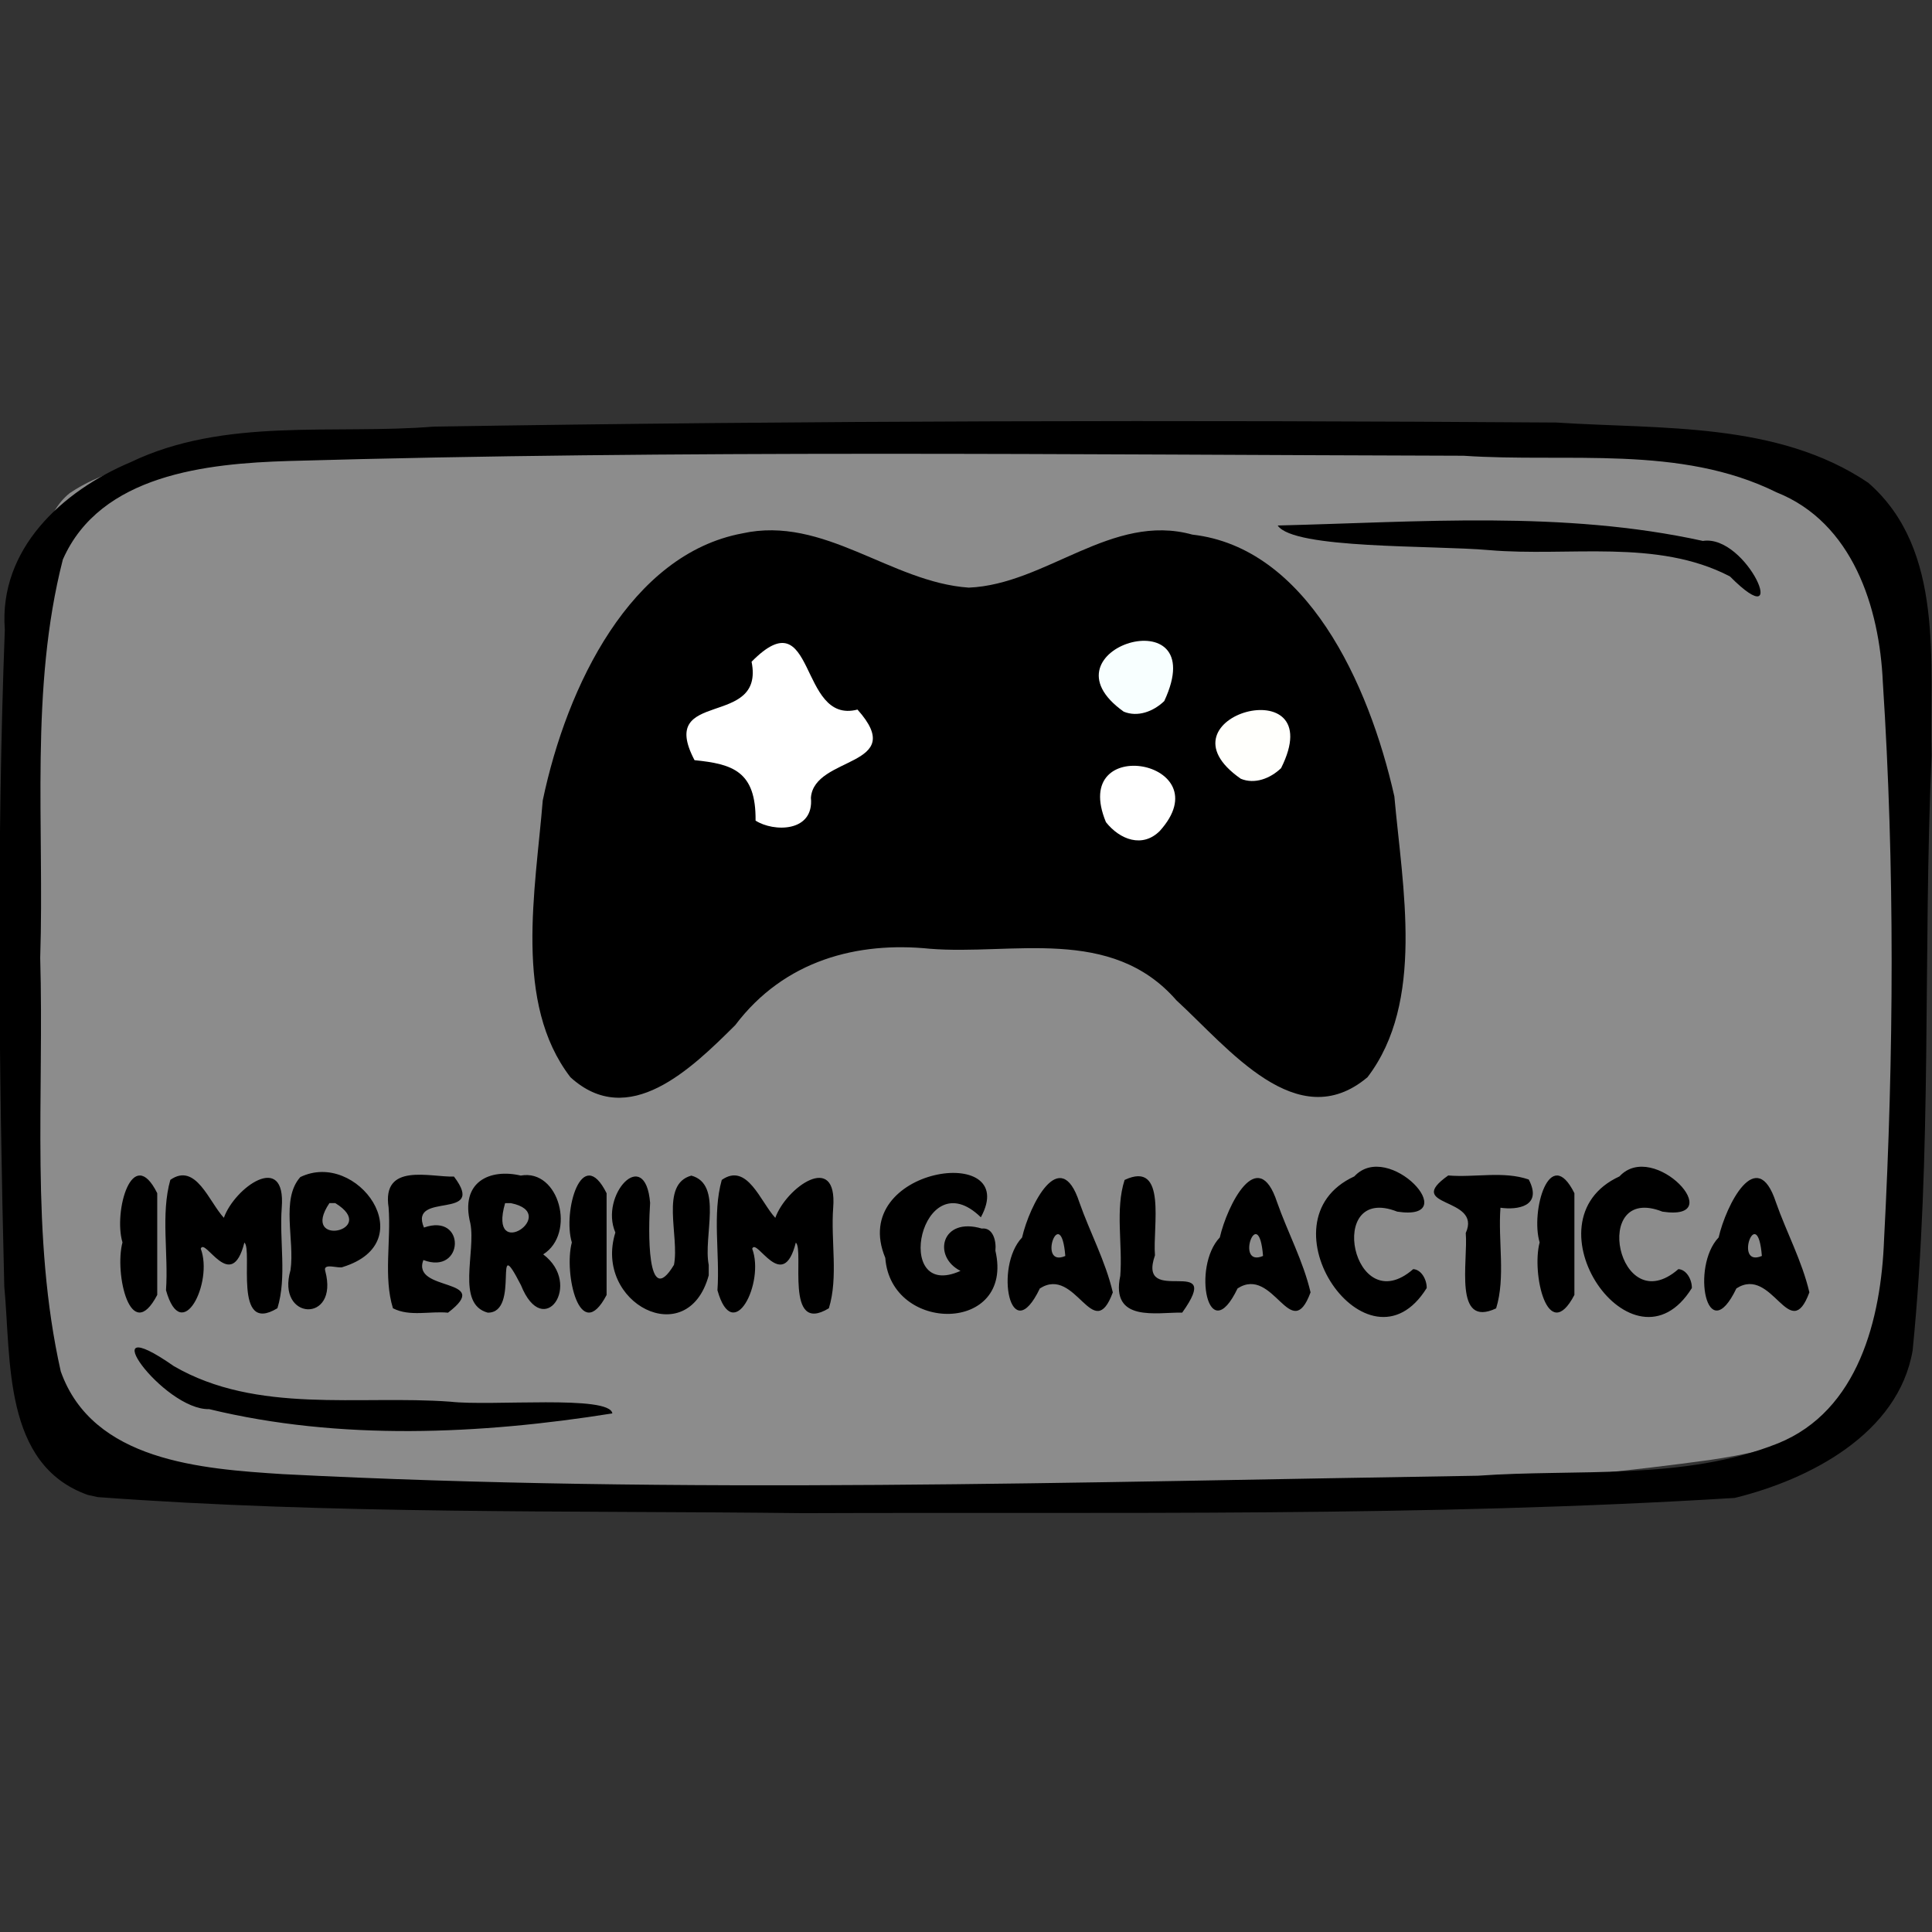 <?xml version="1.0" encoding="UTF-8" standalone="no"?>
<!-- Created with Inkscape (http://www.inkscape.org/) -->

<svg
   xmlns:dc="http://purl.org/dc/elements/1.1/"
   xmlns:cc="http://creativecommons.org/ns#"
   xmlns:rdf="http://www.w3.org/1999/02/22-rdf-syntax-ns#"
   xmlns:svg="http://www.w3.org/2000/svg"
   xmlns="http://www.w3.org/2000/svg"
   xmlns:sodipodi="http://sodipodi.sourceforge.net/DTD/sodipodi-0.dtd"
   xmlns:inkscape="http://www.inkscape.org/namespaces/inkscape"
   width="150"
   height="150"
   viewBox="0 0 39.688 39.688"
   version="1.1"
   id="svg922"
   inkscape:version="0.92.4 (5da689c313, 2019-01-14)"
   sodipodi:docname="USO_games_imperiumgalactica.svg">
  <rect x="0" y="0" width="39.688" height="39.688" fill="#333333" stroke="none"/>
  <title
     id="title1437">USOICON</title>
  <defs
     id="defs916">
    <clipPath
       id="clipPath1521"
       clipPathUnits="userSpaceOnUse">
      <rect
         y="66.645"
         x="57.114"
         height="151.423"
         width="172.875"
         id="rect1523"
         style="opacity:0.875;fill:#000000;fill-opacity:1;stroke:#000000;stroke-width:0.604;stroke-linejoin:round;stroke-miterlimit:4;stroke-dasharray:none;stroke-opacity:1" />
    </clipPath>
  </defs>
  <sodipodi:namedview
     id="base"
     pagecolor="#ffffff"
     bordercolor="#666666"
     borderopacity="1.0"
     inkscape:pageopacity="0.0"
     inkscape:pageshadow="2"
     inkscape:zoom="1.9556421"
     inkscape:cx="81.70241"
     inkscape:cy="67.276793"
     inkscape:document-units="px"
     inkscape:current-layer="layer7"
     showgrid="false"
     inkscape:window-width="939"
     inkscape:window-height="604"
     inkscape:window-x="2478"
     inkscape:window-y="179"
     inkscape:window-maximized="0"
     units="px" />
  <g
     style="display:inline"
     transform="translate(-35.466,-112.592)"
     id="layer1"
     inkscape:groupmode="layer"
     inkscape:label="toonbox" />
  <g
     inkscape:label="text"
     id="layer3"
     inkscape:groupmode="layer" />
  <g
     style="display:inline"
     inkscape:label="icon_games"
     id="layer7"
     inkscape:groupmode="layer">
    <g
       id="g11571">
      <path
         style="display:inline;opacity:0.875;fill:#999999;fill-opacity:1;stroke:none;stroke-width:0.118;stroke-linejoin:round;stroke-miterlimit:4;stroke-dasharray:none;stroke-opacity:0.972"
         d="M 1.435,10.128 C 2.67,9.297 4.324,9.436 5.756,9.205 14.115,8.613 22.517,8.69 30.882,9.158 c 2.392,0.206 4.838,0.269 7.15,0.97 0.872,1.675 0.817,3.67 1.027,5.517 0.208,4.025 0.362,8.131 -0.532,12.088 -0.23,1.649 -2.018,2.052 -3.407,2.259 C 28.803,30.856 22.404,30.811 16.041,30.813 11.304,30.719 6.538,30.746 1.84,30.074 0.173,29.528 0.823,27.039 0.434,25.657 0.155,21.091 0.021,16.472 0.693,11.934 0.848,11.32 0.904,10.549 1.435,10.128 Z"
         id="rect49496"
         inkscape:connector-curvature="0" />
      <path
         style="display:inline;fill:#000000;stroke-width:0.372"
         d="M 1.803,30.709 C 0.057,30.089 0.231,27.938 0.088,26.427 -0.023,21.932 -0.07,17.428 0.099,12.934 -0.028,11.278 1.278,10.087 2.684,9.494 4.616,8.567 6.836,8.931 8.909,8.764 16.596,8.639 24.286,8.627 31.973,8.68 c 2.151,0.141 4.538,-0.02 6.404,1.236 1.585,1.379 1.256,3.719 1.302,5.606 -0.178,4.071 0.016,8.163 -0.389,12.22 -0.293,1.711 -2.12,2.653 -3.655,3.029 -6.368,0.394 -12.757,0.288 -19.135,0.313 C 11.669,31.028 6.827,31.11 2.007,30.754 L 1.803,30.709 Z m 34.718,-1.058 c 1.66,-0.67 2.121,-2.568 2.182,-4.182 C 38.904,21.657 38.926,17.825 38.678,14.015 38.61,12.472 38.055,10.735 36.495,10.114 34.511,9.131 32.202,9.508 30.064,9.362 22.02,9.341 13.972,9.24 5.93,9.47 4.248,9.521 2.061,9.745 1.291,11.494 c -0.682,2.663 -0.377,5.457 -0.465,8.181 0.081,2.829 -0.203,5.716 0.422,8.496 0.655,1.847 2.894,2.004 4.559,2.111 8.177,0.421 16.369,0.159 24.551,0.033 2.046,-0.147 4.225,0.107 6.163,-0.664 z M 4.297,28.947 c -0.939,0.027 -2.493,-2.118 -0.727,-0.884 1.706,0.991 3.797,0.593 5.68,0.731 0.844,0.097 3.277,-0.144 3.329,0.241 -2.713,0.432 -5.596,0.564 -8.282,-0.088 z m 31.24,-17.106 c -1.499,-0.781 -3.309,-0.4 -4.943,-0.54 -1.173,-0.103 -4.022,-0.018 -4.347,-0.506 2.904,-0.07 5.875,-0.312 8.734,0.317 0.913,-0.143 1.835,2.014 0.556,0.729 z"
         id="path49494"
         inkscape:connector-curvature="0" />
      <path
         style="font-style:normal;font-variant:normal;font-weight:normal;font-stretch:normal;font-size:3.97px;font-family:Insaniburger;-inkscape-font-specification:Insaniburger;opacity:1;vector-effect:none;fill:#000000;fill-opacity:1;stroke:none;stroke-width:0.047;stroke-linecap:butt;stroke-linejoin:miter;stroke-miterlimit:4;stroke-dasharray:none;stroke-dashoffset:0;stroke-opacity:1"
         d="M 3.23,26.601 C 2.683,27.646 2.346,26.157 2.516,25.522 2.326,24.891 2.719,23.485 3.23,24.511 c 0,0.697 0,1.393 0,2.09 z m 1.369,-1.585 c 0.219,-0.619 1.279,-1.379 1.189,-0.21 -0.052,0.682 0.108,1.428 -0.089,2.068 -0.919,0.559 -0.499,-1.198 -0.679,-1.349 -0.267,1.062 -0.809,-0.117 -0.896,0.126 0.262,0.691 -0.39,2.008 -0.714,0.853 0.053,-0.749 -0.11,-1.561 0.089,-2.267 0.524,-0.366 0.794,0.452 1.1,0.78 z m 2.447,1.01 c 1.649,-0.513 0.292,-2.413 -0.877,-1.846 -0.404,0.453 -0.112,1.291 -0.201,1.91 -0.303,1.039 1.002,1.103 0.714,0.021 -0.058,-0.183 0.289,-0.039 0.364,-0.085 z M 6.888,24.715 c 0.921,0.565 -0.743,0.926 -0.121,0 h 0.085 z m 2.317,2.249 c 0.953,-0.727 -0.761,-0.414 -0.508,-1.08 0.837,0.319 0.884,-0.975 0.012,-0.667 -0.321,-0.76 1.315,-0.124 0.617,-1.047 -0.487,0.015 -1.488,-0.297 -1.343,0.637 0.052,0.682 -0.108,1.428 0.089,2.068 0.345,0.178 0.762,0.054 1.132,0.091 z m 1.953,-1.197 c 0.819,0.616 0.007,1.79 -0.456,0.634 -0.604,-1.177 0.002,0.573 -0.683,0.564 -0.654,-0.178 -0.24,-1.246 -0.357,-1.835 -0.217,-0.859 0.406,-1.129 1.035,-0.981 0.793,-0.143 1.14,1.194 0.461,1.619 z m -0.782,-1.051 c -0.361,1.246 1.151,0.208 0.121,0 h -0.085 z m 2.085,1.886 c -0.547,1.045 -0.884,-0.444 -0.714,-1.079 -0.191,-0.631 0.203,-2.037 0.714,-1.011 0,0.697 0,1.393 0,2.09 z m 2.097,-0.4 c -0.432,1.575 -2.369,0.568 -1.917,-0.883 -0.332,-0.77 0.614,-1.798 0.714,-0.61 -0.036,0.529 -0.076,2.218 0.49,1.274 0.117,-0.588 -0.297,-1.655 0.357,-1.833 0.654,0.178 0.24,1.246 0.357,1.835 0,0.073 0,0.145 0,0.218 z m 1.369,-1.185 c 0.219,-0.619 1.279,-1.379 1.189,-0.21 -0.052,0.682 0.108,1.428 -0.089,2.068 -0.919,0.559 -0.499,-1.198 -0.679,-1.349 -0.267,1.062 -0.809,-0.117 -0.896,0.126 0.262,0.691 -0.39,2.008 -0.714,0.853 0.053,-0.749 -0.11,-1.561 0.089,-2.267 0.524,-0.366 0.794,0.452 1.1,0.78 z m 4.243,0.221 c -0.834,-0.249 -1.021,0.577 -0.439,0.869 -1.42,0.643 -0.807,-2.298 0.418,-1.101 0.843,-1.542 -2.741,-1.037 -1.963,0.834 0.114,1.559 2.656,1.556 2.262,-0.147 0.022,-0.208 -0.053,-0.481 -0.277,-0.456 z m 1.714,0.563 c -0.09,-1.125 -0.592,0.253 0,0 z m -0.523,0.667 c -0.607,1.264 -0.939,-0.446 -0.365,-1.047 0.151,-0.659 0.783,-1.924 1.177,-0.722 0.218,0.621 0.535,1.203 0.687,1.85 -0.404,1.093 -0.756,-0.559 -1.499,-0.081 z m 2.924,0.496 c -0.521,-0.009 -1.476,0.209 -1.272,-0.755 0.051,-0.65 -0.107,-1.363 0.089,-1.97 0.883,-0.416 0.573,0.972 0.624,1.548 -0.381,1.093 1.448,-0.068 0.559,1.178 z m 1.661,-1.164 c -0.09,-1.125 -0.592,0.253 0,0 z m -0.523,0.667 c -0.607,1.264 -0.939,-0.446 -0.365,-1.047 0.151,-0.659 0.783,-1.924 1.177,-0.722 0.218,0.621 0.535,1.203 0.687,1.85 -0.404,1.093 -0.756,-0.559 -1.499,-0.081 z m 3.885,-0.008 c -1.2,1.932 -3.479,-1.378 -1.487,-2.293 0.704,-0.764 2.27,0.934 0.882,0.724 -1.485,-0.587 -0.916,2.265 0.328,1.181 0.164,0.008 0.279,0.211 0.277,0.388 z m 1.515,-1.648 c -0.052,0.682 0.108,1.427 -0.089,2.066 -0.883,0.416 -0.573,-0.972 -0.624,-1.548 0.342,-0.754 -1.3,-0.518 -0.36,-1.182 0.547,0.046 1.133,-0.097 1.654,0.083 0.291,0.558 -0.24,0.629 -0.58,0.58 z m 1.519,1.79 c -0.547,1.045 -0.884,-0.444 -0.714,-1.079 -0.191,-0.631 0.203,-2.037 0.714,-1.011 0,0.697 0,1.393 0,2.09 z m 2.413,-0.142 c -1.2,1.932 -3.479,-1.378 -1.487,-2.293 0.704,-0.764 2.27,0.934 0.882,0.724 -1.485,-0.587 -0.916,2.265 0.328,1.181 0.164,0.008 0.279,0.211 0.277,0.388 z m 1.438,-0.659 c -0.09,-1.125 -0.592,0.253 0,0 z m -0.523,0.667 c -0.607,1.264 -0.939,-0.446 -0.365,-1.047 0.151,-0.659 0.783,-1.924 1.177,-0.722 0.218,0.621 0.535,1.203 0.687,1.85 -0.404,1.093 -0.756,-0.559 -1.499,-0.081 z"
         id="text49550"
         inkscape:connector-curvature="0" />
      <g
         id="g53695"
         transform="matrix(0.232,0,0,0.267,-40.667,-79.696)">
        <path
           style="fill:#000000;fill-opacity:1;stroke-width:0.56"
           d="m 225.797,381.366 c -5.049,-5.7 -3.098,-14.356 -2.45,-21.296 2.144,-8.897 7.835,-18.944 17.661,-20.544 7.252,-1.396 13.15,3.763 20.064,4.172 6.862,-0.251 12.659,-5.796 19.795,-4.079 10.074,0.993 15.61,11.351 17.885,20.14 0.724,7.025 2.712,15.813 -2.378,21.607 -6.228,4.556 -12.293,-2.233 -16.917,-5.915 -5.788,-5.778 -14.552,-3.456 -21.843,-3.97 -6.372,-0.563 -12.864,0.861 -17.224,5.88 -3.901,3.368 -9.447,8.08 -14.594,4.005 z"
           id="path53677"
           inkscape:connector-curvature="0" />
        <path
           style="fill:#ffffff;fill-opacity:1;stroke-width:0.56"
           d="m 277.987,362.415 c 5.59,-5.401 -8.063,-7.575 -4.773,-0.673 1.239,1.357 3.245,2.007 4.773,0.673 z"
           id="path53675"
           inkscape:connector-curvature="0" />
        <path
           style="fill:#ffffff;fill-opacity:1;stroke-width:0.56"
           d="m 247.091,359.863 c 0.277,-3.257 8.701,-2.33 4.124,-6.783 -5.269,1.192 -3.65,-8.732 -9.378,-3.681 1.203,5.193 -8.413,2.029 -5.051,7.574 3.384,0.296 5.45,0.85 5.405,4.65 1.576,0.886 5.194,0.92 4.9,-1.76 z"
           id="path53673"
           inkscape:connector-curvature="0" />
        <path
           style="fill:#fffffc;fill-opacity:1;stroke-width:0.56"
           d="m 288.722,357.586 c 4.502,-7.798 -11.518,-3.992 -3.568,0.816 1.225,0.443 2.607,-0.012 3.568,-0.816 z"
           id="path53671"
           inkscape:connector-curvature="0" />
        <path
           style="fill:#f8ffff;fill-opacity:1;stroke-width:0.56"
           d="m 278.378,352.425 c 4.381,-8.166 -11.411,-4.019 -3.59,0.815 1.232,0.442 2.623,-0.004 3.59,-0.815 z"
           id="path53664"
           inkscape:connector-curvature="0" />
      </g>
    </g>
  </g>
</svg>
